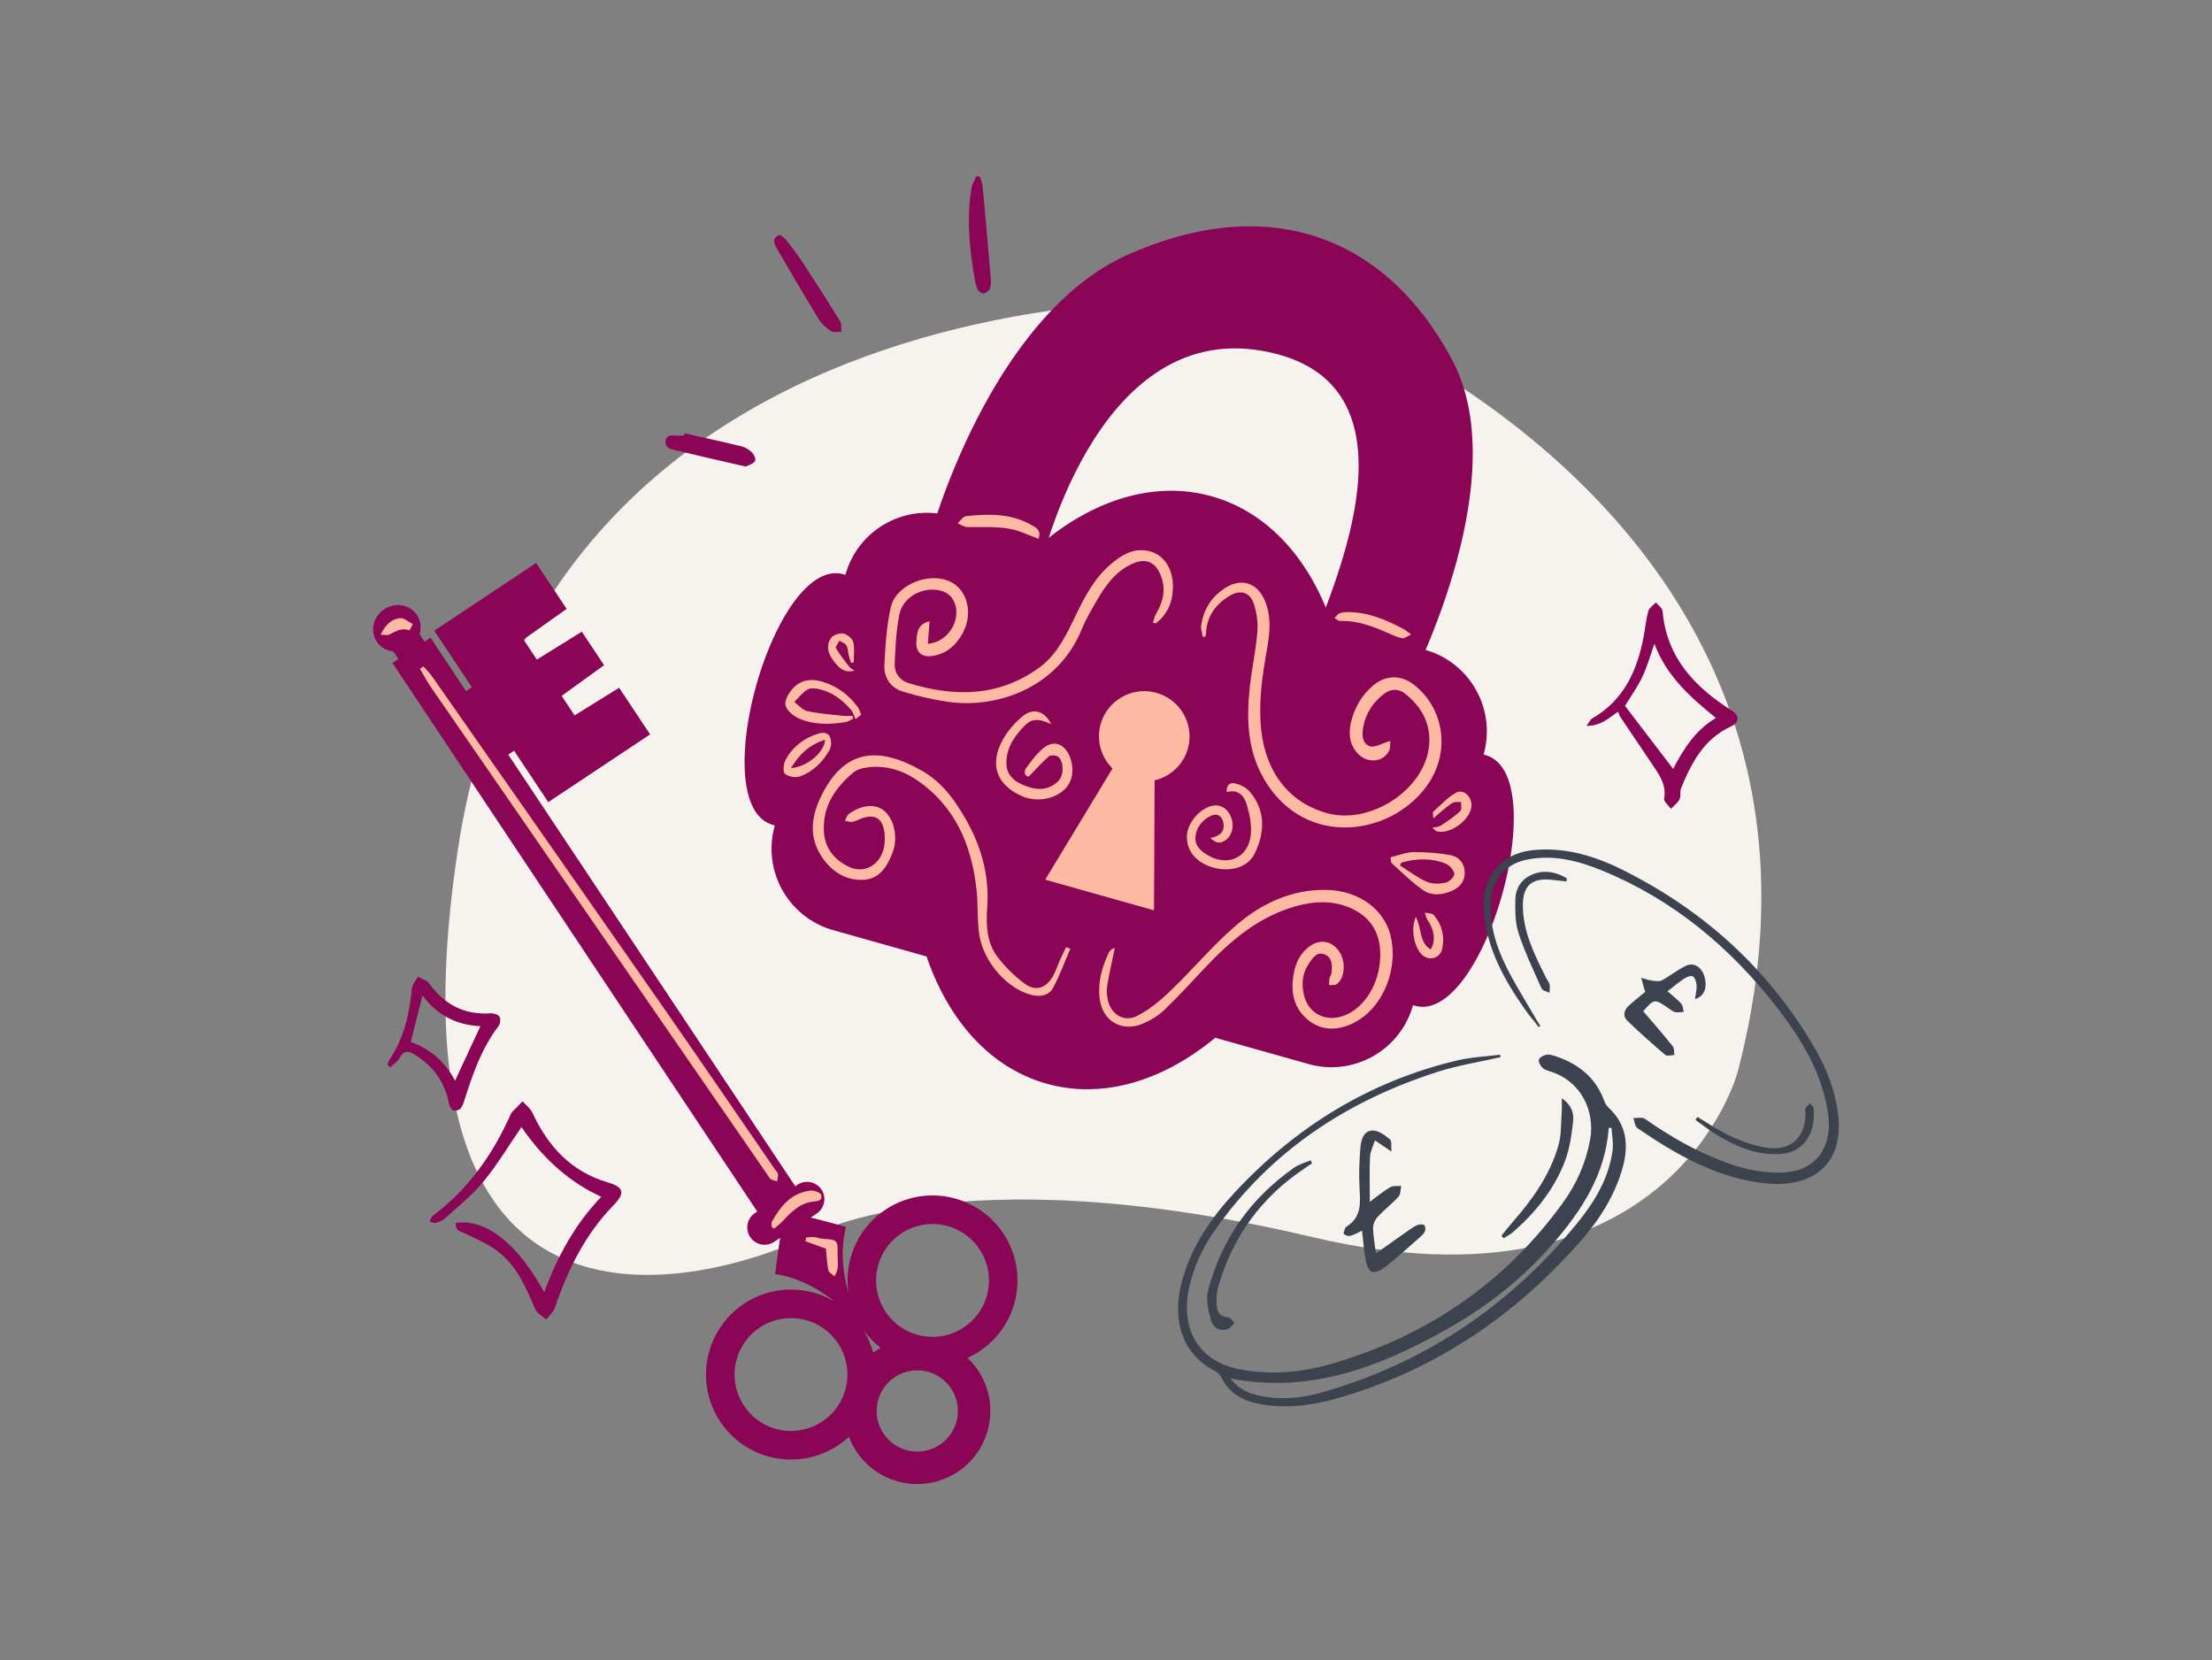 <svg xmlns="http://www.w3.org/2000/svg" fill="none" viewBox="0 0 1066 800"><rect x="0" y="0" width="1066" height="800" fill="#808080" stroke="none"/><g clip-path="url(#a)"><path fill="#F6F3EF" d="M388.479 596.312s-211.768 103.912-167.824-186.96 387.384-273.416 422.464-256.944 258.216 120.144 194.248 364.304c0 0-31.728 120.2-205.048 79.384s-243.84.224-243.84.224z"/><path fill="#FFBAA3" d="m610.958 325.15-79.784-22.471-42.954 152.506 79.784 22.472z"/><path fill="#8B0556" d="M500.904 275.136s26.168-120.32 107.328-106.088 33.408 114.48 24.08 141.152 44.84 24.088 44.84 24.088 54.472-101.552 22.56-161.08-87.976-80.432-155.544-50.784-96.288 137.208-96.288 137.208 34.136 31.368 53.024 15.504"/><path fill="#8B0556" d="m503.704 423.896 32.432-53.592c-5.432-5.392-7.936-13.44-5.712-21.328 3.264-11.592 15.328-18.352 26.92-15.088s18.352 15.328 15.088 26.92c-2.224 7.888-8.56 13.448-16.008 15.216l-.288 62.64-52.424-14.768m80.312-184.704c-27.184-7.656-56.272 1.368-81.288 22.12l-44.96-12.664c-21.696-6.112-44.216 6.52-50.32 28.216l-.04.136-.896-.256c-33.352-9.392-67.368 111.384-34.016 120.776l.896.256-.04.144c-6.104 21.68 6.512 44.2 28.208 50.312l44.96 12.664c10.504 30.768 30.616 53.64 57.8 61.296 27.168 7.648 56.264-1.368 81.312-22.12l44.952 12.656c21.672 6.104 44.208-6.52 50.312-28.2l.04-.144.904.256c33.32 9.384 67.336-111.392 34.016-120.776l-.904-.256.04-.136c6.112-21.696-6.528-44.224-28.2-50.328l-44.952-12.656c-10.52-30.768-30.648-53.648-57.824-61.296M358.568 677.424c-8.312-12.496-4.92-29.376 7.584-37.696 12.504-8.312 29.376-4.912 37.688 7.592s4.92 29.368-7.576 37.68c-12.504 8.32-29.376 4.92-37.688-7.576M420.8 651.84a41.1 41.1 0 0 0-5.488-12.144c-.24-.36-.488-.72-.744-1.072l.088.096-.056-.112c.224.368.464.736.704 1.096a40.6 40.6 0 0 0 9.08 9.752q-.934.542-1.832 1.144c-.6.4-1.192.824-1.76 1.248m4.96 38.904c-5.984-9-3.536-21.136 5.464-27.12s21.136-3.536 27.12 5.456 3.544 21.136-5.456 27.12c-8.992 5.984-21.144 3.536-27.128-5.456m1.016-58.672c-8.312-12.496-4.92-29.376 7.576-37.688 12.504-8.32 29.384-4.912 37.696 7.584 8.312 12.504 4.92 29.368-7.584 37.688-12.504 8.312-29.376 4.92-37.688-7.584m56.736-37.728c-12.528-18.832-37.944-23.952-56.776-11.424-13.6 9.048-20.04 24.816-17.856 39.976-2.6-9.352-4.032-20.408-1.168-31.672-6.088-1.696-11.056-3.04-17.04-4.504l2.904-1.936c3.824-2.544 4.872-7.72 2.32-11.552-2.544-3.832-7.72-4.872-11.552-2.32l-1.08.72-138.312-207.992 2.816-1.872 16.464 24.76 49.088-32.64-14.944-22.48-21.456 13.32-6.248-9.392 20.472-14.792-10.736-16.144-21.688 13.432-6.424-9.664 20.8-14.768-14.712-22.128-49.088 32.64 18.104 27.232-2.816 1.872-17.112-25.736-2.848 1.896-2.416-3.64c.936-3.056.584-6.408-1.264-9.192-3.368-5.072-10.432-6.296-15.776-2.744s-6.944 10.544-3.576 15.608c1.848 2.784 4.808 4.408 7.992 4.72l2.416 3.64-2.848 1.896 175.784 264.352-1.08.72a8.337 8.337 0 0 0-2.328 11.552c2.544 3.832 7.72 4.872 11.552 2.328l2.912-1.936c-.968 6.088-1.648 11.184-2.44 17.456 11.488 1.712 21.136 7.304 28.752 13.328-13.136-7.88-30.168-8.04-43.768 1-18.832 12.528-23.952 37.944-11.432 56.784 12.52 18.832 37.944 23.944 56.784 11.416a41 41 0 0 0 5.216-4.112 35 35 0 0 0 3.624 7.056c10.768 16.192 32.624 20.592 48.824 9.824 16.192-10.768 20.592-32.624 9.824-48.824a35 35 0 0 0-5.104-6.072 41 41 0 0 0 5.808-3.224c18.832-12.528 23.952-37.944 11.424-56.776"/><path fill="#3D434E" d="M723.136 509.432c-10.104 2.312-20.44 3.912-30.28 7.064-43.76 14-80.504 38.16-107.256 76.168-6.152 8.744-10.648 18.312-12.768 28.944-3.336 16.736 2.76 34.328 25.368 38.4 15.064 2.712 29.728 1.24 44.104-2.976 45.696-13.416 83.104-38.92 111.072-77.704 6.448-8.952 10.84-18.936 12.896-29.912 2.544-13.592-4-27.872-18.176-32.752-1.576-.544-3.376-.928-4.568-1.976-1.08-.944-2.224-2.888-1.928-4.024.288-1.096 2.304-2.2 3.696-2.416 1.544-.24 3.304.352 4.864.888 10.744 3.696 18.864 10.24 22.896 21.232.456 1.24 1.2 2.528 2.16 3.416 8.776 8.144 9.784 18.088 6.752 28.928-3.848 13.776-11.48 25.48-20.824 36.032-31.976 36.12-70.6 62.056-117.288 75.24-12.36 3.488-25.032 4.984-37.808 2.368-7.608-1.56-13.824-5.32-17.48-12.576-.576-1.136-1.552-2.352-2.656-2.904-16.472-8.248-21.384-25.112-16.208-43.824 4.568-16.528 14.024-30.304 25.504-42.624 29.416-31.568 64.792-53.384 107-63.408 6.768-1.608 13.848-1.888 20.784-2.784.04.4.088.808.128 1.208zM592.928 664.256c3.896 5.088 8.664 7.152 13.912 8.296 10.184 2.216 20.352 1.24 30.176-1.56 49.416-14.072 90.176-41.48 122.688-81.096 8.512-10.376 15.608-21.824 17.424-35.568.464-3.52-.296-7.2-.496-10.8h-1.368c-1.552 22.408-13.104 39.96-27.224 56.176-14.728 16.912-32.248 30.512-51.752 41.36-31.808 17.704-64.88 30.616-103.36 23.2z"/><path fill="#FFBAA3" d="M669.983 357.04c-.12 1.152.232 3.36-.624 4.912-3.152 5.728-10.912 5.992-15.408.744-3.984-4.64-4.08-10.112-2.656-15.544 1.72-6.576 5.152-12.328 10.408-16.784 6.2-5.256 13.648-5.272 19.992-.184 14.648 11.752 17.384 32.808 5.76 48.728-18.24 24.984-61.368 30.008-79.864-6.4-6.336-12.464-6.808-26.4-5.424-40.168.92-9.2 2.944-18.288 3.768-27.496.392-4.4-.24-9.136-1.52-13.392-1.84-6.16-6.632-7.6-12.184-4.152-6.544 4.064-10.64 9.8-11.032 17.768-.024.552-.176 1.096-.272 1.64l-1.272.2c-.288-1.856-1.048-3.792-.776-5.568 1.16-7.752 5.016-13.928 11.728-18.12 7.616-4.752 15.048-2.456 18.704 5.688 3.616 8.056 2.632 16.376 1.152 24.648-2.28 12.736-4.064 25.456-2.632 38.472 2.248 20.488 13.808 35.048 32.056 39.904 20.264 5.4 45.728-10.76 48.656-31.336 1.528-10.768-2.88-19.616-11.376-26.312-3.28-2.584-6.888-2.4-10.128.04-5.272 3.968-8.768 9.232-10.024 15.76-.712 3.712-.784 8.112 3.12 9.52 2.28.824 5.64-1.352 9.864-2.568z"/><path fill="#3D434E" d="M741.576 494.96c-2.208-2.808-4.552-5.528-6.6-8.448-9.88-14.056-18.168-28.856-19.824-46.376-1.536-16.168 6.704-28.944 24.344-30.536 15.376-1.392 29.584 3.104 42.976 9.824 38.856 19.496 69.904 47.624 91.904 85.336 5.616 9.624 9.712 19.864 11.304 31.04 3.528 24.832-11.864 36.768-34.472 34.472-23.424-2.368-43.208-13.696-62.144-26.68-1.192-.816-1.312-3.192-1.928-4.84 1.88.08 4.264-.552 5.56.36 12.248 8.616 25.112 16.016 39.224 21.128 8.928 3.232 18.032 5.28 27.656 4.76 16.4-.896 23.456-13.192 21.504-27.552-2.736-20.152-12.912-36.816-25.072-52.392-22.368-28.648-49.544-51.368-83.408-65.344-11.864-4.896-24.192-8.192-37.256-5.352-10.264 2.232-16.416 9.912-16.936 20.352-.552 11.152 2.656 21.416 7.48 31.128 4.248 8.552 9.416 16.64 14.184 24.928.712 1.24 1.504 2.432 2.264 3.64-.248.184-.504.36-.752.544z"/><path fill="#8B0556" d="M262.271 622.72c6.44-17.504 14.928-32.952 27.512-46.008q-22.512-10.224-38.488-33.608c-5.944 8.656-11.488 17.936-18.256 26.216-5.328 6.52-12.104 11.864-18.344 17.608-1.192 1.096-2.824 1.864-4.384 2.328-.96.288-2.176-.304-3.28-.496.472-.952.688-2.248 1.44-2.816 17.128-12.8 29.016-29.616 37.624-48.952.12-.28.208-.6.408-.816 1.752-1.832 3.536-3.648 5.304-5.472 1.616 1.816 3.768 3.376 4.752 5.48 7.512 16.16 18.536 28.32 36.216 33.552 8.088 2.392 8.608 5.152 2.672 11.288-13.52 13.968-21.856 30.856-28 49.056-.728 2.168-2.792 3.888-4.24 5.808-1.84-1.744-4.488-3.152-5.392-5.296-4.368-10.288-8.792-20.624-17.904-27.576-4.848-3.704-10.712-6.144-16.288-8.792-3.568-1.696-3.712-1.408-4.096-4.856 14.272-2.304 29.568 9.456 42.76 33.336z"/><path fill="#FFBAA3" d="M447.967 299.352c-.312 4.112-.568 7.44-.832 10.872 10.784-.832 17.32-13.592 11.744-21.896-1.016-1.512-2.864-2.84-4.6-3.416-8.616-2.848-19.032 2.304-20.832 11.096-1.6 7.808-1.944 15.928-2.272 23.936-.184 4.456 2.504 7.976 6.832 9.288 21.928 6.664 43.16 6.672 62.664-7.4 8.736-6.304 13.104-15.704 17.616-25.016 4.376-9.032 8.96-18.008 16.744-24.704 4.912-4.224 10.32-7.792 17.232-6.832 7.832 1.088 12.984 7.888 13 17.296.008 7.232-2.472 13.48-8.384 17.872-.424-.16-.856-.312-1.28-.472.544-1.496.872-3.12 1.664-4.464 3.336-5.64 4.64-11.504 2.28-17.832-2.592-6.952-7.32-9-14.048-5.928-7.376 3.368-12.12 9.512-16.096 16.232-2.936 4.952-5.92 9.96-8.096 15.272-11.888 29.032-42.152 38.488-65.24 34.824-7.144-1.136-14.28-2.712-21.168-4.888-5.744-1.824-8.992-6.744-8.696-12.664.464-9.344 1.04-18.824 3.096-27.904 2.488-10.96 18.632-17.312 28.784-12.264 8.216 4.088 10.936 15.264 5.912 24.632-3.264 6.08-8.064 10.296-15.128 11.168-4.8.592-7.656-2.16-7.24-6.968.336-3.912.248-8.328 6.352-9.832zm89.241 157.616c-1.248 6.032-2.6 11.88-3.608 17.784-.376 2.184-.24 4.56.184 6.744 1.408 7.224 7.744 11.328 14.272 8.016 5.936-3.016 11.32-7.512 16.168-12.168 10.712-10.296 20.272-21.856 31.52-31.488 12.168-10.416 26.512-17.264 43.208-17.04 16.264.216 28.984 9.84 31.56 23.688 3.208 17.248-5.728 35.568-20.312 41.408-7.168 2.872-14.208 2.36-20.168-2.696-6.976-5.92-8.12-13.952-6.488-22.488 1-5.208 3.352-9.776 7.864-12.904 4.968-3.432 10.504-2.376 13.928 2.584 3.384 4.904 2.872 13.048-1.184 15.856-.896.624-2.424.336-3.656.472.04-1.04-.032-2.104.168-3.112.168-.864.856-1.648.968-2.512.472-3.584.6-7.584-3.176-9.176-3.872-1.632-6.032 1.872-7.864 4.624-3.04 4.576-3.416 9.76-2.208 14.92 1.968 8.4 9.584 12.728 17.808 10.448 9.752-2.704 17.584-13.616 18.808-26.216 1.168-12.072-3.152-20.872-13.16-25.704-8.936-4.312-18.344-3.888-27.616-1.248-17.912 5.096-31.448 16.72-43.864 29.944-6.336 6.752-12.608 13.576-19.28 19.984-2.784 2.68-6.32 4.824-9.872 6.408-10.352 4.624-20.04-.888-21.296-12.144-.864-7.704 1.152-15.024 4.496-21.968.32-.656.936-1.2 1.504-1.688.28-.24.776-.232 1.28-.36zm-21.408.224c-2.768 6.4-5.112 13.04-8.472 19.112-1.808 3.264-5.736 4.104-9.72 3.248-11.776-2.512-23.888-15.984-25.768-29.656-.944-6.888-.448-13.968-1.2-20.896-2.352-21.88-10.376-40.816-29.408-53.504-6.592-4.392-14.072-6.576-22.048-5.84-2.76.256-6.016.952-8.024 2.648-8.64 7.304-14.704 16.184-14.128 28.176.392 8.08 4.816 13.672 11.808 17.112 7.672 3.776 15.648-.776 17.24-9.664.4-2.208.408-4.568.128-6.8-.864-6.896-4.704-9.112-11.208-6.672-1.424.536-2.792 1.344-4.264 1.576-1.12.176-2.352-.344-3.536-.56.6-1.088.944-2.536 1.856-3.208 5.792-4.312 12.368-5.024 16.488-1.992 5.352 3.936 7.48 13.288 4.496 20.896-2.536 6.472-6.248 12.416-13.912 12.8-8.704.432-15.496-4.128-20.184-11.208-6.52-9.848-4.776-20.112.168-29.888 11.104-21.944 27.32-23.48 48.688-11.168 5.72 3.296 10.904 8.448 14.752 13.872 10.96 15.44 17.648 32.448 16.192 51.984-.624 8.392-.208 16.992 5.264 23.96 3.592 4.576 7.88 8.832 12.544 12.304 5.528 4.12 10.488 2.552 13.952-3.544 1.264-2.224 2.016-4.728 3.072-7.08 1.024-2.28 2.128-4.528 3.192-6.784l2.04.752zM204.079 321.184c1.328 1.496 2.816 2.88 3.952 4.504 37.936 54.232 75.888 108.448 113.72 162.76 17.352 24.912 34.456 50 51.672 75.008.52.752 1.384 1.456 1.48 2.256.144 1.152-.264 2.384-.432 3.576-1.024-.344-2.136-.544-3.056-1.08-.6-.352-.928-1.176-1.36-1.8-54.16-78.456-108.32-156.904-162.448-235.376-1.928-2.792-3.496-5.832-5.24-8.752l1.696-1.096z"/><path fill="#8B0556" d="M779.775 342.936c-4.368 3.016-8.207 6.904-15.255 6.832 1.4-1.816 1.928-3.08 2.872-3.624 15.128-8.704 21.52-22.88 24.664-39.096.808-4.168 1.152-8.448 2.264-12.52.448-1.624 2.416-2.832 3.688-4.232 1.12 1.4 3.104 2.728 3.232 4.208 1.896 22.376 15.456 36.536 33.224 47.832 3.968 2.52 3.904 5.808-.408 7.792-12.936 5.968-18.912 17.48-23.936 29.736-.656 1.608.04 3.824-.72 5.328-.896 1.768-2.712 3.064-4.136 4.568-1.176-1.656-3.568-3.536-3.304-4.92 1.144-6.096-1.752-10.608-4.808-15.168-5.408-8.072-10.88-16.104-16.288-24.176-.472-.704-.689-1.592-1.089-2.552zm47.137 3.024c-12.6-10.16-24.024-20.536-29.616-35.76-2 5.616-3.48 11.088-5.88 16.112-2.384 4.992-5.688 9.544-8.312 13.84 7.68 10.048 15.384 20.12 23.216 30.36 5.048-9.696 10.712-18.656 20.6-24.544zM186.703 513.016c.408-.928.68-1.952 1.24-2.784 6.864-10.28 9.416-21.856 10.552-33.936.184-1.952 1.896-3.768 2.904-5.648 1.84 1.056 4.288 1.68 5.416 3.248 7.352 10.216 16.984 15.288 29.688 14.4 1.44-.104 3.616.616 4.256 1.68.632 1.048.296 3.424-.536 4.512-8.28 10.856-12.544 23.496-16.592 36.264-.472 1.496-1.296 3.488-2.504 4.032-3.024 1.368-4.256-.592-4.84-3.456-2.04-10.072-7.592-17.68-16.344-23.088-3.112-1.92-5.32-2.24-7.328 1.528-.968 1.824-3.016 3.072-4.576 4.576-.44-.448-.888-.888-1.328-1.336zm32.6 7.744c4.176-8.984 8.104-17.432 12.208-26.256-11.552-.544-20.984-5.32-27.872-14.84-1.984 7.816-3.824 15.064-5.704 22.488 9.432 3.232 16.56 9.472 21.36 18.608z"/><path fill="#3D434E" d="M670.544 554.896c-3.504-2.36-5.712-3.856-7.92-5.344-.832 2.632-2.256 5.232-2.384 7.896-.344 6.872-.112 13.768-.112 21.688 4.008-2.928 6.768-5.296 9.872-7.064 1.408-.808 3.488-.432 5.272-.6-.392 1.744-.232 3.992-1.28 5.144-3.152 3.472-6.944 6.368-10.128 9.816-1.256 1.36-2.2 3.608-2.16 5.424.08 4.024.88 8.032 1.392 12.128 5.96-4.208 11.48-8.144 17.04-12 1.112-.776 2.336-1.512 3.616-1.864.888-.24 2.568-.072 2.824.44.44.88.424 2.424-.096 3.248-.872 1.368-2.24 2.44-3.488 3.536-5.152 4.496-10.216 9.088-15.576 13.328-1.72 1.36-4.44 2.656-6.312 2.232-1.336-.304-2.504-3.424-2.896-5.448-.872-4.576-1.216-9.256-1.84-14.4-2.2 1.008-3.864 2.016-5.672 2.48-.928.24-2.32-.24-3.088-.888-.336-.28.304-1.816.624-2.736.136-.392.528-.768.904-1.008 7.152-4.52 6.432-11.432 6.048-18.528-.352-6.48-.12-13.032.432-19.504.304-3.584 1.552-8.032 5.872-8.096 2.808-.04 5.984 2.248 8.336 4.264 1.064.912.528 3.688.736 5.84zm121.352-67.6c4.968 5.832 9.728 11.264 14.24 16.888.784.984.544 2.792.776 4.216-1.496.016-3.536.672-4.4-.064-6.232-5.296-12.352-10.744-18.24-16.424-2.328-2.248-1.728-5.112.608-7.256 2.56-2.344 5.32-4.464 8.048-6.728-.184-.456-.384-.84-.496-1.248-.504-1.832-.984-3.672-1.472-5.512 1.744.48 3.472 1.144 5.248 1.392 1.56.216 3.48.48 4.736-.192 3.984-2.144 7.544-5.12 11.632-7.008 3.856-1.784 7.56.784 8.848 5.304 1.488 5.24-.12 9.496-4.568 10.776.304-2.352.872-4.504.768-6.616-.072-1.512-.688-3.424-1.76-4.304-.672-.544-2.864.168-3.992.904-2.76 1.816-5.296 3.968-8.264 6.248 2.456 2.168 4.744 3.896 6.624 5.992.832.928.832 2.6 1.208 3.936-1.392.072-2.856.448-4.144.128-1.264-.312-2.376-1.304-3.496-2.072-6.432-4.416-6.696-4.376-11.904 1.648z"/><path fill="#FFBAA3" d="M506.656 348.968c-4.408-1.952-8.56-3.592-12.632.488-5.208 5.224-9.248 11.152-9.024 18.696.184 6.08 4.768 9.096 10.144 10.92 5.624 1.904 10.84 1.56 15.104-2.968 2.512-2.672 2.504-8.984-.2-11.376-.936-.832-3.696-.976-4.592-.224-3.264 2.76-6.096 6.04-9.704 9.744-1.816-.184-2.648-2.152-1.168-4.216 2.528-3.536 5.272-7.136 8.632-9.808 4.48-3.568 9.424-1.816 11.912 3.464 2.728 5.784 2.096 12.28-1.576 16.192-4.864 5.176-13.704 6.84-20.712 3.888-12.528-5.272-16.24-15.288-9.544-27.384 2.288-4.136 5.648-7.944 9.264-11.024 5.216-4.44 10.736-2.92 14.08 3.608zm84.544 32.696c-.344-3.584 1.752-4.696 4.088-4.136 2.368.568 4.976 1.792 6.584 3.552 8.832 9.68 7.256 21.552 2.576 30.608-3.408 6.592-12.168 8.8-20.608 6.128-7.728-2.448-12.28-8.312-11.84-15.28.368-5.8 5.688-12.344 11.448-14.056 4.624-1.376 8.776 1.264 10.2 6.504 1.392 5.128-1.264 10.376-5.928 11.04-1.384.2-2.96-.912-4.448-2.176 4.544-.952 7.096-2.912 6.248-7.504-.608-3.288-3.12-4.616-6.08-3.168-4.072 1.992-6.776 5.344-7.312 9.816-.52 4.32 2.384 7 5.8 9.048 9.64 5.784 19.68 1.352 20.848-9.76.496-4.744-.552-9.88-1.928-14.536-1.232-4.144-4.08-7.584-9.64-6.088z"/><path fill="#8B0556" d="M375.775 113.184c1.016.792 2.288 1.432 3.08 2.448 2.792 3.584 5.584 7.176 8.072 10.968 6.136 9.384 12.176 18.84 18.04 28.392.768 1.248.32 3.248.432 4.896-1.672-.072-3.728.448-4.936-.336-2.232-1.456-4.456-3.376-5.832-5.632-7.024-11.48-13.816-23.104-20.576-34.744-1.24-2.136-1.912-4.576 1.72-6z"/><path fill="#3D434E" d="M632.311 560.56c-1.288.888-2.568 1.784-3.872 2.648-20.488 13.72-34.136 32.48-41.152 56.056-.808 2.712-1.088 5.696-1.016 8.536.096 3.432.816 6.68 5.48 6.952 1.136.064 2.176 1.744 3.264 2.68-1.128 1.056-2.08 2.64-3.408 3.072-3.872 1.264-7.104-.864-7.992-4.16-1.256-4.688-2.552-10.104-1.384-14.576 6.44-24.728 20.496-44.432 41.448-59.096 2.32-1.624 5.248-2.384 7.888-3.544.248.472.488.944.736 1.416z"/><path fill="#8B0556" d="M472.312 85.216c.424 1.528 1.08 3.04 1.224 4.592a5424 5424 0 0 1 3.784 42.576c.176 2.104.376 4.328-.128 6.32-.28 1.136-1.856 2.456-3.048 2.688-.896.176-2.64-1.024-3.056-2.008-.88-2.056-1.232-4.352-1.616-6.584-2.408-13.96-3.584-27.984-1.304-42.072.328-2.024 1.544-3.904 2.352-5.856.592.112 1.192.224 1.784.344zM329.888 208.808c9.112 2.056 18.248 4.024 27.32 6.24 1.84.448 3.72 1.568 5.088 2.888 1.016.984 2.064 3.2 1.608 4.128-.632 1.264-2.64 1.888-4.144 2.624-.456.224-1.192-.056-1.776-.192-10.04-2.312-20.096-4.536-30.088-7.024-2.896-.72-7.584-.888-7.152-4.808.472-4.296 5.104-2.312 8.008-2.792.296-.048.608 0 .912 0 .08-.352.152-.704.232-1.048z"/><path fill="#3D434E" d="M723.527 595.488c1.936-2.352 3.808-4.768 5.816-7.056 9.52-10.816 17.672-22.544 21.696-36.496 1.504-5.224 1.16-10.984 1.592-16.504.128-1.712.024-3.44.024-6.24 4.624 3.224 5.872 7.184 5.48 10.832-.728 6.696-1.672 13.616-4.088 19.84-5.256 13.528-14.232 24.64-25.192 34.112-1.248 1.08-2.808 1.8-4.232 2.688z"/><path fill="#FFBAA3" d="M670.104 413.104c4.12-.976 7.608-2.448 11.104-2.472 5.96-.048 12 .368 17.856 1.448 3.888.712 6.64 3.768 6.792 8.08.16 4.632-2.376 7.576-6.592 9.312-4.48 1.84-9.337 2.232-13.137-.336-5.528-3.736-10.319-8.568-15.303-13.064-.616-.56-.488-1.936-.712-2.96zm5.256 2.56-.712 1.384c4.256 2.672 8.295 5.824 12.839 7.832 2.664 1.176 6.24 1.064 9.192.472 1.712-.344 4.329-2.936 4.177-4.232-.216-1.832-2.304-4.2-4.16-4.936-6.96-2.8-14.176-2.56-21.336-.512zm-263.104-69.136c-.696-1.512-1.096-3.28-2.144-4.48-4.144-4.768-9.04-8.592-15.368-9.968-1.832-.4-4.256-.656-5.672.224-2.4 1.488-4.208 3.92-6.264 5.952 2.056 1.528 3.928 3.904 6.208 4.408 5.592 1.224 11.36 1.632 17.072 2.272 1.56.176 3.152.024 4.728.024.112.456.216.912.328 1.368-1.192.56-2.336 1.416-3.584 1.624-7.592 1.24-15.264 1.408-22.408-1.664-2.76-1.192-6.152-3.992-6.632-6.552-.472-2.512 1.816-6.216 3.928-8.376 3.608-3.68 8.376-4.44 13.52-2.944 7.304 2.12 13.04 6.312 17.44 12.4.76 1.048 1.088 2.416 1.608 3.64l-2.776 2.08z"/><path fill="#3D434E" d="M754.912 424.744c-2.48-.272-4.96-.584-7.448-.816-9.376-.88-13.616 2.96-13.576 12.456.056 12.744 5.688 23.736 11.16 34.76.536 1.088 1.472 2.056 1.72 3.192.28 1.296 0 2.712-.048 4.08-1.296-.656-3.32-.992-3.776-2.016-3.944-8.84-8.144-17.64-11.152-26.808-1.648-5.024-1.624-10.76-1.512-16.152.112-5.504 2.984-9.928 8.264-12.072 5.864-2.384 11.408-1.168 16.584 1.888q-.11.758-.208 1.504zm63.111 113.496c1.608.984 3.232 1.936 4.816 2.944 8.376 5.312 17.096 9.736 26.968 11.64 12.408 2.4 20.28-3.88 20.28-16.416 0-.76-.32-1.656-.016-2.24.488-.952 1.368-1.704 2.08-2.536.64.728 1.752 1.408 1.84 2.2 1.144 10.296-3.264 21.776-16.72 22.328-11.488.472-21.296-3.968-30.688-9.768-3.296-2.04-6.352-4.472-9.52-6.72.32-.472.632-.952.952-1.424z"/><path fill="#FFBAA3" d="M400.544 358.696c-.128.464-.232 1.744-.808 2.752-3.32 5.824-7.936 10.464-14.264 12.68-2.12.744-5.712.152-7.24-1.296-1.096-1.032-.608-4.912.44-6.832 3.392-6.2 8.816-10.344 15.56-12.432 4.232-1.312 6.352.36 6.32 5.128zm-19.368 11.424c7.8-.488 16.344-7.832 16.384-13.64-7.176 2.296-12.224 6.712-16.384 13.64m119.352-110.488c-2.88-1.112-5.264-1.976-7.608-2.944-8.72-3.584-17.88-2.472-26.928-2.736-1.512-.048-2.992-1.16-4.488-1.784 1.312-1.184 2.52-3.256 3.944-3.416 10.776-1.168 21.528-1.44 31.44 4.136 2.296 1.296 5.032 2.44 3.648 6.744zm181.76 182.272c3 5.376 1.48 12.192 7.144 15.6 2.6-4 1.832-9.52-1.6-14.408-.656-.928-.8-2.216-1.184-3.344 1.456.36 3.48.224 4.28 1.152 3.984 4.624 5.352 10.232 4.136 16.144-.968 4.68-6.104 6.2-9.576 3.216-3.92-3.376-5.8-12.616-3.2-18.368zm-2.233-136.168c-2.096.968-3.224 1.968-4.168 1.824-1.896-.288-3.752-1.088-5.536-1.88-7.784-3.448-15.592-6.728-24.376-6.44-.936.032-1.896-.904-2.848-1.384.792-.784 1.456-1.88 2.408-2.28 1.2-.512 2.648-.632 3.984-.632 9.848.04 18.6 3.728 27.072 8.288.92.496 1.712 1.216 3.464 2.496zm10.752 88.616c-.112-1.6-.512-2.768-.16-3.088 3.608-3.256 6.968-7.08 11.16-9.32 3.496-1.864 7.392 1.912 7.344 6.136-.08 6.672-10.376 14.376-16.76 12.496-.512-.152-.912-.688-2.12-1.648 1.864-.472 3.216-.48 4.16-1.112 3.2-2.136 6.432-4.296 9.256-6.88.832-.76.352-2.96.472-4.496-1.408.12-3.064-.184-4.16.456-2.192 1.288-4.088 3.08-6.08 4.696-.864.704-1.672 1.48-3.104 2.76zM371.928 591.288c0-.864-.32-1.896.048-2.552 4.176-7.488 9.352-13.928 18.584-15 1.704-.2 4.816.896 5.16 2.032.896 2.968-1.976 3.048-4.048 3.296-6.56.784-10.632 5.312-14.832 9.704-1.152 1.208-2.52 2.2-3.792 3.296-.376-.256-.744-.512-1.12-.768zm39.919-268.128c-5.424 1.512-8.264-2.016-10.816-5.688-2.224-3.208-2.888-7.024-.416-10.176 1.112-1.424 4.096-2.344 5.92-1.968 1.832.376 4.248 2.408 4.68 4.144.76 3.056.216 6.44.216 9.688-.424.096-.848.2-1.28.296-.376-1.232-.792-2.456-1.112-3.704-.4-1.608-.384-3.432-1.184-4.792-.6-1.032-2.192-1.488-3.352-2.2-.6 1.216-2.04 2.928-1.664 3.56 1.88 3.176 4.184 6.112 6.472 9.032.616.784 1.664 1.224 2.52 1.824zm-13.815 278.56c-3.16-1.144-6.528-2.376-9.896-3.6.112-.6.232-1.2.344-1.8 1.312-.08 2.632-.304 3.928-.192 1.328.112 2.624.712 3.944.808 7.4.504 7.392.472 7.32 8.088-.016 2.112.24 4.248 0 6.328-.144 1.264-.968 2.456-1.488 3.688-1.032-.96-2.728-1.776-2.968-2.904-.696-3.328-.816-6.776-1.192-10.408zM183.439 305.872c2.232-4.656 5.128-7.592 9.368-7.992 1.936-.184 4.08 1.824 6.128 2.832-.568 1.08-1.536 3.136-1.64 3.096-3.76-1.536-6.664.496-9.768 1.992-.952.456-2.312.072-4.08.072z"/></g><defs><clipPath id="a"><path fill="#fff" d="M0 0h1066v799.5H0z"/></clipPath></defs></svg>